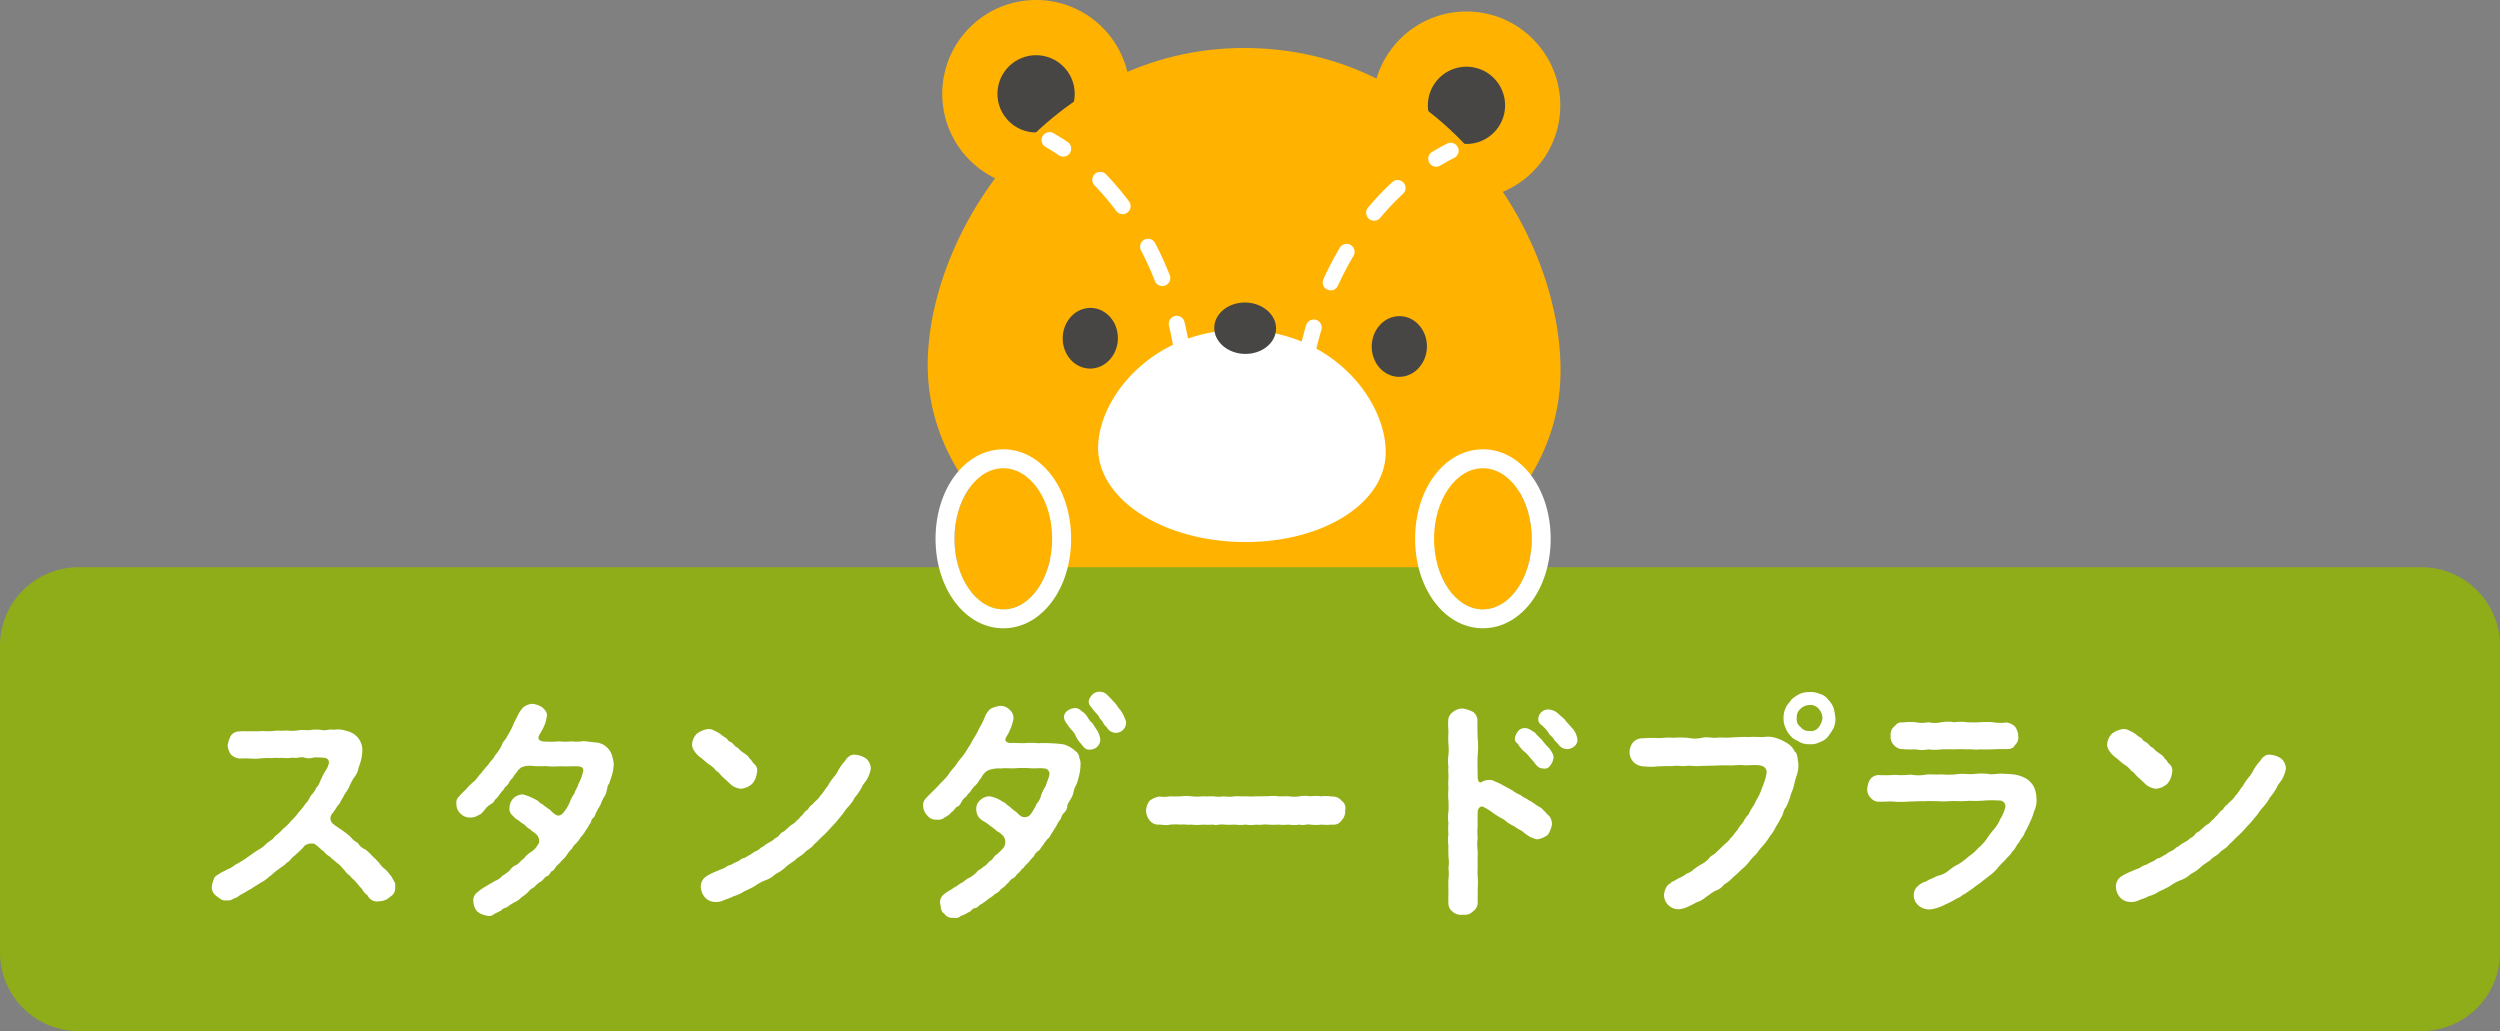 <svg xmlns="http://www.w3.org/2000/svg" width="318" height="131.15" viewBox="0 0 318 131.15">
  <rect x="0" y="0" width="318" height="131.15" fill="#808080" stroke="none"/>
  <g id="plan_hl01" transform="translate(-187 -4919.161)">
    <g id="グループ_2439" data-name="グループ 2439" transform="translate(20.586 4771.417)">
      <path id="パス_60" data-name="パス 60" d="M362.521,295.963c-.6-15.171-12.372-37.2-20.113-37.2-7.843,0-20.484,22.044-21.307,37.2Z" transform="translate(-18.528 -56.069)" fill="#ffb300"/>
      <g id="グループ_2442" data-name="グループ 2442" transform="translate(284.415 147.744)">
        <g id="グループ_2439-2" data-name="グループ 2439" transform="translate(1.853)">
          <circle id="楕円形_27" data-name="楕円形 27" cx="11.936" cy="11.936" r="11.936" fill="#ffb300"/>
          <circle id="楕円形_28" data-name="楕円形 28" cx="4.915" cy="4.915" r="4.915" transform="translate(7.021 7.021)" fill="#474645"/>
        </g>
        <g id="グループ_2440" data-name="グループ 2440" transform="translate(56.598 1.462)">
          <circle id="楕円形_29" data-name="楕円形 29" cx="11.936" cy="11.936" r="11.936" fill="#ffb300"/>
          <circle id="楕円形_30" data-name="楕円形 30" cx="4.915" cy="4.915" r="4.915" transform="translate(7.021 7.021)" fill="#474645"/>
        </g>
        <path id="パス_61" data-name="パス 61" d="M284.424,199.712c-.466,17.443,17.186,31.557,39.411,32.15s40.6-12.557,41.07-30-14.263-41.108-39.154-41.773S284.89,182.268,284.424,199.712Z" transform="translate(-284.415 -153.971)" fill="#ffb300"/>
        <g id="グループ_2441" data-name="グループ 2441" transform="translate(14.474 16.796)">
          <path id="パス_62" data-name="パス 62" d="M339.126,210.6a40.658,40.658,0,0,1,1.767,3.884,1.013,1.013,0,0,0,1.178.615,1.159,1.159,0,0,0,.135-.043,1.013,1.013,0,0,0,.572-1.313,42.727,42.727,0,0,0-1.856-4.079,1.013,1.013,0,1,0-1.8.935Z" transform="translate(-326.462 -195.54)" fill="#fff"/>
          <path id="パス_63" data-name="パス 63" d="M329.752,196.865a1.013,1.013,0,1,0,1.622-1.213,35.2,35.2,0,0,0-2.92-3.428A1.012,1.012,0,1,0,327,193.634,33.054,33.054,0,0,1,329.752,196.865Z" transform="translate(-320.252 -186.849)" fill="#fff"/>
          <path id="パス_64" data-name="パス 64" d="M315.887,184.648a1.013,1.013,0,0,0,1.139-1.674c-.6-.41-1.226-.8-1.852-1.16a1.013,1.013,0,0,0-1.008,1.757C314.748,183.9,315.327,184.267,315.887,184.648Z" transform="translate(-313.658 -181.679)" fill="#fff"/>
          <path id="パス_65" data-name="パス 65" d="M388.07,210.981A42.429,42.429,0,0,0,386,214.956a1.013,1.013,0,0,0,1.843.84,40.524,40.524,0,0,1,1.972-3.784,1.013,1.013,0,1,0-1.743-1.03Z" transform="translate(-350.147 -196.227)" fill="#fff"/>
          <path id="パス_66" data-name="パス 66" d="M400.444,194.23a35.285,35.285,0,0,0-3.1,3.267,1.013,1.013,0,0,0,1.555,1.3,33.16,33.16,0,0,1,2.92-3.08,1.013,1.013,0,0,0-1.375-1.486Z" transform="translate(-355.805 -187.882)" fill="#fff"/>
          <path id="パス_67" data-name="パス 67" d="M416.812,184.991a1.014,1.014,0,0,0-1.36-.448c-.643.325-1.286.682-1.911,1.06a1.012,1.012,0,1,0,1.048,1.732c.581-.351,1.178-.683,1.775-.984A1.012,1.012,0,0,0,416.812,184.991Z" transform="translate(-363.856 -183.071)" fill="#fff"/>
          <path id="パス_68" data-name="パス 68" d="M355.979,233.112c.192-.8.4-1.6.631-2.378a1.013,1.013,0,1,0-1.941-.579c-.2.677-.388,1.365-.56,2.059a20.524,20.524,0,0,0-14.455-.386c-.136-.7-.284-1.4-.449-2.084a1.013,1.013,0,1,0-1.969.474c.191.792.354,1.6.5,2.407-5.9,2.853-9.4,8.356-9.519,12.9-.175,6.561,7.876,11.908,17.976,12.177s18.424-4.639,18.6-11.2C364.917,241.957,361.716,236.276,355.979,233.112Z" transform="translate(-321.011 -205.562)" fill="#fff"/>
        </g>
        <ellipse id="楕円形_31" data-name="楕円形 31" cx="3.269" cy="3.932" rx="3.269" ry="3.932" transform="translate(36.366 44.912) rotate(-88.47)" fill="#474645"/>
        <ellipse id="楕円形_32" data-name="楕円形 32" cx="3.862" cy="3.511" rx="3.862" ry="3.511" transform="translate(17.072 46.791) rotate(-88.47)" fill="#474645"/>
        <ellipse id="楕円形_33" data-name="楕円形 33" cx="3.862" cy="3.511" rx="3.862" ry="3.511" transform="matrix(0.027, -1, 1, 0.027, 56.377, 47.841)" fill="#474645"/>
      </g>
    </g>
    <path id="パス_88" data-name="パス 88" d="M10,0H308a10,10,0,0,1,10,10V49a10,10,0,0,1-10,10H10A10,10,0,0,1,0,49V10A10,10,0,0,1,10,0Z" transform="translate(187 4991.312)" fill="#8ead19"/>
    <path id="パス_227" data-name="パス 227" d="M43.09,30.31a3.516,3.516,0,0,1-.87-.9,11.83,11.83,0,0,0-.87-.87,5.649,5.649,0,0,0-.9-.84,1.865,1.865,0,0,1-.93-.81,2.811,2.811,0,0,1-.93-.78,8.071,8.071,0,0,0-.99-.78c-.27-.21-.84-.54-1.23-.87a.91.91,0,0,1-.21-1.17,12.5,12.5,0,0,0,.78-1.14c.36-.33.39-.66.75-1.14.09-.33.57-.87.72-1.23a6.207,6.207,0,0,1,.66-1.26,2.545,2.545,0,0,0,.54-1.23,6.425,6.425,0,0,0,.36-1.14,7.659,7.659,0,0,0,.12-1.02,2.474,2.474,0,0,0-2.01-2.49,3.129,3.129,0,0,0-1.62-.15c-.51-.12-1.08.15-1.5.03a4.759,4.759,0,0,0-1.47,0c-.42.06-.93-.06-1.5.03a4.963,4.963,0,0,1-1.5.03c-.57.06-1.08,0-1.5.03a6.133,6.133,0,0,1-1.5.03,12.393,12.393,0,0,1-1.5.03c-.57.03-1.02-.03-1.53.03a1.281,1.281,0,0,0-1.11.57,3.744,3.744,0,0,0-.39,1.2,2.225,2.225,0,0,0,.42,1.17,1.834,1.834,0,0,0,1.11.51,10.588,10.588,0,0,1,1.38,0,6.422,6.422,0,0,0,1.35-.03,10.566,10.566,0,0,1,1.35-.03c.42-.06.75,0,1.35-.03a5.228,5.228,0,0,0,1.35-.03c.48.12.96-.12,1.35-.03a2.073,2.073,0,0,0,1.35,0,11.868,11.868,0,0,1,1.35.06.585.585,0,0,1,.51.69,2.858,2.858,0,0,1-.33.81,5.322,5.322,0,0,0-.57,1.05c-.24.39-.33.96-.66,1.17a2.842,2.842,0,0,1-.54.87c-.39.42-.48.93-.84,1.2a8.36,8.36,0,0,1-.9,1.14,5.845,5.845,0,0,1-.93,1.05,5.471,5.471,0,0,1-1.02,1.02,7.726,7.726,0,0,1-1.08.99c-.27.45-.66.54-1.08.93a4.565,4.565,0,0,1-1.17.87c-.51.33-.9.63-1.17.81a6.732,6.732,0,0,1-.87.57c-.24.18-.72.39-.9.54a3.155,3.155,0,0,1-.93.51c-.18.15-.66.3-.96.54-.36.21-.6.36-.66.63a3.537,3.537,0,0,0-.27.9,1.362,1.362,0,0,0,.54,1.26c.33.24.81.69,1.26.57a1.311,1.311,0,0,0,1.05-.27c.36-.03.63-.36.93-.51.54-.27.66-.39,1.23-.69.3-.21.66-.42,1.17-.75a4.816,4.816,0,0,0,1.14-.81c.24-.12.72-.66,1.11-.87.33-.33.75-.45,1.08-.87.45-.21.54-.6,1.05-.93.24-.27.45-.39.54-.51a5.035,5.035,0,0,0,.66-.69c.21-.27,1.14-.51,1.47-.15.51.39.72.66.99.81a2.693,2.693,0,0,0,.84.72c.21.27.57.48.87.78.27.12.6.57.81.78s.45.63.81.81c.15.3.57.54.78.84.15.15.48.6.75.84a2.286,2.286,0,0,0,.72.84,1.332,1.332,0,0,0,1.5.75,2.034,2.034,0,0,0,1.38-.57,1.272,1.272,0,0,0,.63-1.32c.12-.45-.27-.78-.39-1.14A10.956,10.956,0,0,0,43.09,30.31ZM71.86,15.79a2.282,2.282,0,0,0-.45-.84,2.371,2.371,0,0,0-1.47-.84c-.48-.03-1.11-.12-1.71-.18a5.316,5.316,0,0,1-1.53.03,6.781,6.781,0,0,1-1.56,0,11.571,11.571,0,0,1-1.8.03c-.66,0-.96-.3-.81-.66.06-.21.33-.6.51-.96a4.577,4.577,0,0,0,.51-1.59c.12-.39-.21-.84-.57-1.14a2.793,2.793,0,0,0-1.23-.45,2.084,2.084,0,0,0-1.17.42,3.953,3.953,0,0,0-.72,1.05c-.27.54-.48.93-.63,1.32a11.217,11.217,0,0,1-.69,1.29c-.24.54-.6.72-.72,1.2a5.711,5.711,0,0,1-.84,1.26c-.21.48-.69.84-.84,1.17a10.137,10.137,0,0,0-.93,1.11c-.33.27-.6.81-.96,1.08a8.642,8.642,0,0,0-1.05,1.05,6.816,6.816,0,0,0-.78.81A1.093,1.093,0,0,0,52.06,22a1.55,1.55,0,0,0,.54,1.17,1.591,1.591,0,0,0,1.2.48,1.816,1.816,0,0,0,1.05-.3c.36-.12.45-.27.81-.69a2.186,2.186,0,0,1,.66-.63c.3-.21.48-.27.63-.63a2.89,2.89,0,0,0,.6-.69,6.984,6.984,0,0,1,.57-.69c.06-.27.33-.33.57-.69a1.692,1.692,0,0,1,.54-.72,2.475,2.475,0,0,1,.51-.72c.03-.15.33-.42.54-.6a2.656,2.656,0,0,1,1.41-.21c.66.09,1.59,0,2.16.06.54.06,1.32-.03,1.83,0s1.23-.03,1.86,0c.36.03.81.15.6.78a6.009,6.009,0,0,1-.57,1.47c-.03.33-.45.84-.48,1.17a4.119,4.119,0,0,0-.6,1.11,5.489,5.489,0,0,1-.84,1.38c-.24.3-.69.48-.96.24-.45-.24-.63-.6-.93-.75a9.237,9.237,0,0,1-.78-.6c-.3-.06-.45-.39-.78-.54a7.6,7.6,0,0,0-1.68-.69,1.784,1.784,0,0,0-1.2.48,1.838,1.838,0,0,0-.51,1.17,1.145,1.145,0,0,0,.33.99c.24.18.39.45.57.51.3.15.66.54.9.63.39.3.42.48.84.66.15.24.45.3.87.75.27.33.39.9.12,1.17a2.645,2.645,0,0,1-.99,1.02,3.591,3.591,0,0,0-.84.81c-.27.12-.66.66-.87.75a1.854,1.854,0,0,0-.9.72,5.332,5.332,0,0,1-.93.69,2.207,2.207,0,0,1-.96.66c-.39.27-.72.39-.99.6a5.562,5.562,0,0,0-1.2.81,1.273,1.273,0,0,0-.54,1.26,1.934,1.934,0,0,0,.51,1.23,2.523,2.523,0,0,0,1.2.51.921.921,0,0,0,.93-.21c.21-.12.66-.3.93-.48.18-.27.57-.27.87-.51a5.245,5.245,0,0,1,.87-.54,2.479,2.479,0,0,0,.81-.6,5.475,5.475,0,0,0,.81-.63,2.29,2.29,0,0,1,.81-.66,3.557,3.557,0,0,1,.75-.66c.3-.12.57-.57.75-.69.36-.06.45-.36.69-.66.33-.09.42-.42.66-.69a4.979,4.979,0,0,0,.66-.69,3.123,3.123,0,0,0,.66-.75,3.639,3.639,0,0,1,.63-.75,1.892,1.892,0,0,1,.54-.69,5.139,5.139,0,0,0,.6-.81,2.854,2.854,0,0,0,.57-.78,4.759,4.759,0,0,0,.51-.81c.24-.15.18-.66.51-.84.18-.12.24-.6.45-.84.06-.21.33-.57.45-.84a9.057,9.057,0,0,1,.39-.87,1.935,1.935,0,0,0,.39-.9c.06-.15.09-.72.33-.9.03-.24.18-.51.3-.93a6.1,6.1,0,0,0,.27-1.62A6.51,6.51,0,0,0,71.86,15.79ZM84.19,16.9a2.983,2.983,0,0,1,.9.81c.42.21.51.51.9.84.27.24.69.63.9.84a2.316,2.316,0,0,0,1.38.6,2.523,2.523,0,0,0,1.41-.63,2.535,2.535,0,0,0,.6-1.41,1.089,1.089,0,0,0-.33-1.11c-.24-.15-.27-.45-.63-.72-.09-.27-.48-.51-.72-.69a2.477,2.477,0,0,1-.72-.63c-.42-.18-.48-.39-.72-.6-.18-.18-.57-.24-.66-.54-.18-.18-.6-.36-.78-.57a4.164,4.164,0,0,0-.84-.48,1.4,1.4,0,0,0-.87-.21,3.072,3.072,0,0,0-1.35.57,2.1,2.1,0,0,0-.63,1.35,1.4,1.4,0,0,0,.27.84,3.219,3.219,0,0,0,.96.96C83.56,16.39,84.01,16.78,84.19,16.9Zm20.58.51a1.794,1.794,0,0,0-.6-1.26,2.8,2.8,0,0,0-1.32-.48c-.57-.09-.78.15-1.14.45-.18.33-.51.63-.75.99-.36.51-.42.81-.81,1.29a6.837,6.837,0,0,0-.87,1.26c-.33.33-.6.93-.93,1.2-.24.48-.81.81-1.02,1.14-.27.12-.45.45-.63.69-.24.09-.42.36-.66.66-.36.3-.45.57-.66.63a1.94,1.94,0,0,1-.69.6c-.24.15-.39.36-.72.6-.24.33-.6.33-.72.57a1.658,1.658,0,0,1-.72.57c-.18.27-.6.42-.75.54a3.642,3.642,0,0,0-.75.51c-.27.06-.45.39-.78.51a3.533,3.533,0,0,0-.78.48c-.39.18-.51.3-.81.45-.39.03-.57.33-.81.42a5.486,5.486,0,0,0-.84.42,2.038,2.038,0,0,0-.81.39c-.45.21-.66.24-.84.36a7.7,7.7,0,0,0-1.5.72,1.55,1.55,0,0,0-.72,1.35,2.2,2.2,0,0,0,.54,1.35,1.775,1.775,0,0,0,1.32.57,1.974,1.974,0,0,0,.84-.12c.45-.21,1.05-.36,1.44-.6a4.384,4.384,0,0,0,1.38-.63,11.829,11.829,0,0,0,1.38-.69,5.646,5.646,0,0,1,1.32-.72,3.638,3.638,0,0,0,1.32-.81,5.022,5.022,0,0,0,1.26-.87c.39-.36.84-.6,1.23-.9.27-.36.78-.51,1.17-.93.3-.36.9-.57,1.23-1.08.33-.24.78-.78,1.14-1.08a13.048,13.048,0,0,0,1.08-1.14,10.365,10.365,0,0,0,1.05-1.2c.36-.36.51-.72.96-1.23a5.405,5.405,0,0,0,.93-1.29,6.36,6.36,0,0,0,.9-1.32c.15-.42.6-.75.84-1.38A3.554,3.554,0,0,0,104.77,17.41Zm32.19-6.66a3.752,3.752,0,0,0-.69-1.05,4.334,4.334,0,0,0-.78-.96,7.355,7.355,0,0,0-.63-.66,1.278,1.278,0,0,0-1.11-.42,1.2,1.2,0,0,0-.81.36c-.36.39-.66.9-.27,1.41a10.082,10.082,0,0,0,1.05,1.26,1.925,1.925,0,0,0,.48.69,2.48,2.48,0,0,0,.6.81,1.29,1.29,0,0,0,2.43-.54C137.29,11.5,137.11,11.11,136.96,10.75Zm-5.67,5.31a1.12,1.12,0,0,0-.51-.87,3.661,3.661,0,0,0-1.47-.84,13.665,13.665,0,0,0-1.71-.15,12.971,12.971,0,0,0-1.53,0,9.393,9.393,0,0,0-1.56-.03c-.66.06-1.14-.03-1.8,0s-.9-.27-.81-.54c.15-.42.36-.57.45-.87a5.941,5.941,0,0,0,.57-1.71,1.436,1.436,0,0,0-.57-1.17,1.511,1.511,0,0,0-1.23-.42,3.368,3.368,0,0,0-1.17.39,3.009,3.009,0,0,0-.72,1.11,6.991,6.991,0,0,1-.63,1.26,12.122,12.122,0,0,1-.69,1.29c-.33.48-.45.87-.72,1.2a9.2,9.2,0,0,1-.84,1.26,8.456,8.456,0,0,0-.87,1.17,6.729,6.729,0,0,0-.9,1.14,11.03,11.03,0,0,1-.99,1.05,10.365,10.365,0,0,1-1.02,1.05c-.21.24-.48.48-.78.81a1.236,1.236,0,0,0-.36,1.05,1.776,1.776,0,0,0,.54,1.17,1.367,1.367,0,0,0,1.2.51,1.209,1.209,0,0,0,1.05-.33,1.962,1.962,0,0,0,.84-.66c.24-.09.48-.54.63-.63.33-.09.42-.3.63-.66a1.6,1.6,0,0,1,.6-.66c.18-.36.3-.33.57-.72a3.415,3.415,0,0,1,.57-.69,2.479,2.479,0,0,0,.54-.72c.21-.18.27-.42.51-.72a1.746,1.746,0,0,1,.72-.54,4.136,4.136,0,0,1,1.56-.18c.51-.09,1.14.03,1.8-.03a12.828,12.828,0,0,1,1.86,0c.69.06,1.23-.06,1.77.03a.688.688,0,0,1,.63.93c-.06.33-.27.72-.42,1.26a7.448,7.448,0,0,0-.6,1.2,2.311,2.311,0,0,1-.57,1.11,8.456,8.456,0,0,1-.69,1.23.985.985,0,0,1-1.14.42c-.54-.27-.57-.51-.96-.75-.18-.12-.54-.45-.72-.6-.33-.18-.45-.45-.81-.57a4.1,4.1,0,0,0-1.65-.69,1.728,1.728,0,0,0-1.2.48,1.451,1.451,0,0,0-.51,1.17,1.648,1.648,0,0,0,.9,1.5,5.034,5.034,0,0,1,.9.63,6.033,6.033,0,0,1,.84.66,2.466,2.466,0,0,1,.78.6,1.255,1.255,0,0,1,.03,1.53,10.119,10.119,0,0,1-.81.81c-.42.18-.48.66-.84.81-.33.24-.51.63-.87.75-.36.42-.72.39-.9.75a4.525,4.525,0,0,1-.93.69c-.3.09-.75.54-.96.63-.27.09-.54.42-.99.6-.42.36-.72.42-1.2.81a1.284,1.284,0,0,0-.54,1.26c.12.42.03.96.51,1.23a1.2,1.2,0,0,0,1.2.54.951.951,0,0,0,.93-.24,3.309,3.309,0,0,0,.93-.45c.36-.06.45-.48.87-.54.33-.03.51-.42.87-.54.18-.15.57-.39.81-.6.21-.21.51-.27.81-.63a1.844,1.844,0,0,0,.81-.66,2.34,2.34,0,0,0,.75-.66c.24-.09.39-.54.75-.69.3-.09.39-.42.69-.66.33-.24.42-.57.66-.66a3.507,3.507,0,0,1,.66-.72,5.141,5.141,0,0,1,.66-.75,1.6,1.6,0,0,1,.63-.75c.21-.15.21-.3.54-.69a7.382,7.382,0,0,1,.6-.81c.3-.18.33-.48.57-.78a9.544,9.544,0,0,1,.51-.81,3.454,3.454,0,0,1,.51-.84c.15-.24.18-.57.45-.84a1.23,1.23,0,0,0,.45-.84c0-.33.18-.48.39-.87a2.65,2.65,0,0,0,.39-.9,3.037,3.037,0,0,1,.33-.93,3.52,3.52,0,0,0,.3-.9,6.1,6.1,0,0,0,.27-1.62A1.981,1.981,0,0,0,131.29,16.06Zm1.47-4.59c-.3-.27-.42-.72-.87-1.14-.42-.24-.63-.63-1.14-.6a1.736,1.736,0,0,0-1.14.48c-.3.36-.48.84.18,1.62.27.48.75.87.93,1.2a3.82,3.82,0,0,0,.84,1.29c.3.45.6.75,1.08.69a1.3,1.3,0,0,0,1.32-1.26,2.921,2.921,0,0,0-.45-1.26C133.3,12.25,133.03,11.65,132.76,11.47ZM165.1,22.75a1.1,1.1,0,0,0-.45-1.23,1.424,1.424,0,0,0-1.2-.54,5.644,5.644,0,0,0-1.41-.03,5.307,5.307,0,0,0-1.38,0,4.06,4.06,0,0,0-1.35,0,4.259,4.259,0,0,1-1.38,0c-.36-.03-.78.03-1.35,0a5.262,5.262,0,0,0-1.38,0c-.36-.03-1.05.03-1.38,0a10.58,10.58,0,0,1-1.38,0c-.54.03-.84-.03-1.38,0a4.22,4.22,0,0,1-1.38,0,4.024,4.024,0,0,1-1.35,0c-.42,0-1.05.03-1.38,0a5.307,5.307,0,0,1-1.38,0,6.75,6.75,0,0,0-1.35,0,10.547,10.547,0,0,1-1.38,0,4.337,4.337,0,0,1-1.38.03,2.762,2.762,0,0,0-1.23.54,2.194,2.194,0,0,0-.45,1.23,2.027,2.027,0,0,0,.45,1.26,1.381,1.381,0,0,0,1.2.54c.24,0,.57.06.84.06a1.665,1.665,0,0,0,.57-.06,10.491,10.491,0,0,1,1.38,0c.57-.06.75.06,1.35,0a5.244,5.244,0,0,0,1.38,0,10.566,10.566,0,0,0,1.38,0c.3.15.87-.09,1.35,0a10.589,10.589,0,0,0,1.38,0,5.311,5.311,0,0,0,1.38,0,4.256,4.256,0,0,0,1.38,0c.42.09.93-.06,1.38,0a10.591,10.591,0,0,0,1.38,0,6.765,6.765,0,0,0,1.35,0,4.242,4.242,0,0,0,1.38,0c.51.15.96-.09,1.35,0a5.3,5.3,0,0,0,1.38,0,7.229,7.229,0,0,0,1.41,0,1.211,1.211,0,0,0,1.2-.54A1.587,1.587,0,0,0,165.1,22.75Zm25.44.15c-.24-.12-.36-.45-.69-.57-.66-.39-.96-.69-1.38-.87-.39-.3-.66-.33-1.05-.66a4.408,4.408,0,0,1-1.08-.63c-.45-.21-.6-.33-1.08-.57a6.346,6.346,0,0,0-1.11-.54,1.2,1.2,0,0,0-.81-.18,1.626,1.626,0,0,0-.93.3c-.39.06-.48-.33-.45-1.23-.03-.75-.03-1.41,0-2.28a9.811,9.811,0,0,0,0-2.1c-.03-.66-.03-1.47-.03-2.16a1.368,1.368,0,0,0-.57-1.2,4.444,4.444,0,0,0-1.26-.42,1.86,1.86,0,0,0-1.26.42,1.36,1.36,0,0,0-.63,1.14c-.03.6.03,1.2.03,1.53a11.391,11.391,0,0,0,0,1.44,7.334,7.334,0,0,1,0,1.41,4.631,4.631,0,0,0,0,1.44c-.06.6.03,1.05,0,1.44a10.984,10.984,0,0,0,0,1.41,7.694,7.694,0,0,0,0,1.44,11.52,11.52,0,0,1,0,1.44,4.634,4.634,0,0,0,0,1.44,7.694,7.694,0,0,0,0,1.44,4.631,4.631,0,0,0,0,1.44c-.03.51,0,.87,0,1.44a4.429,4.429,0,0,1,0,1.41,5.777,5.777,0,0,1,0,1.44c-.03.42,0,.9,0,1.41,0,.6-.03.99,0,1.47a1.358,1.358,0,0,0,.48,1.2,1.644,1.644,0,0,0,1.38.42,1.429,1.429,0,0,0,1.26-.42,1.37,1.37,0,0,0,.6-1.26c0-.69.03-1.17,0-1.59a9.735,9.735,0,0,0,0-1.62c-.03-.48,0-.96,0-1.62-.03-.6.03-1.11,0-1.62a5.855,5.855,0,0,1,0-1.62,9.689,9.689,0,0,1,0-1.62c-.03-.66,0-1.14,0-1.74.03-.36.3-.75.66-.63a6.983,6.983,0,0,1,1.35.84,13.376,13.376,0,0,0,1.35.81,4.787,4.787,0,0,0,1.29.84c.51.42.93.48,1.29.87.24.18.48.33.81.54.27.03.54.3.93.24a2.99,2.99,0,0,0,1.26-.57,3.858,3.858,0,0,0,.51-1.29,1.778,1.778,0,0,0-.33-1.08A2.467,2.467,0,0,1,190.54,22.9Zm3.57-10.47c-.36-.39-.69-.81-.9-.99-.15-.33-.63-.63-.96-.96a1.966,1.966,0,0,0-1.26-.57,1.261,1.261,0,0,0-1.32,1.17.842.842,0,0,0,.33.75A4.279,4.279,0,0,1,191.05,13c.12.24.51.45.57.63.09.24.36.42.63.75a1.419,1.419,0,0,0,1.14.57,1.474,1.474,0,0,0,.87-.36,1.046,1.046,0,0,0,.39-.87A2.67,2.67,0,0,0,194.11,12.43Zm-3.9,1.44c-.21-.27-.69-.63-.96-1.02-.45-.24-.69-.54-1.23-.57a1.044,1.044,0,0,0-.9.36,2.192,2.192,0,0,0-.42.84.74.74,0,0,0,.36.78,3.755,3.755,0,0,0,1.08,1.2c.33.39.81.93,1.02,1.2.33.45.63.75,1.14.75a.831.831,0,0,0,.9-.39,1.936,1.936,0,0,0,.39-.87c.12-.45-.27-.93-.51-1.29A7.566,7.566,0,0,1,190.21,13.87Zm37.26-2.85a8.9,8.9,0,0,0-.24-1.32,3.134,3.134,0,0,0-.69-1.05,1.842,1.842,0,0,0-1.05-.72,2.817,2.817,0,0,0-1.29-.24,3.18,3.18,0,0,0-1.29.24,5.692,5.692,0,0,0-1.05.72c-.24.42-.51.54-.72,1.05a2.854,2.854,0,0,0-.27,1.29,2.625,2.625,0,0,0,.27,1.29,2.782,2.782,0,0,0,.69,1.05c.3.39.72.48,1.08.72a2.447,2.447,0,0,0,1.29.27,2.222,2.222,0,0,0,1.29-.27,2.069,2.069,0,0,0,1.05-.72,9.127,9.127,0,0,0,.69-1.05A3.253,3.253,0,0,0,227.47,11.02Zm-2.13,1.14a1.206,1.206,0,0,1-1.17.48,1.281,1.281,0,0,1-1.14-.51,1.176,1.176,0,0,1-.48-1.14,1.368,1.368,0,0,1,.48-1.17,1.658,1.658,0,0,1,1.14-.48,1.341,1.341,0,0,1,1.17.48,1.817,1.817,0,0,1,.48,1.17A2.307,2.307,0,0,1,225.34,12.16Zm-3.06,3.09a2.368,2.368,0,0,0-1.05-1.11,5.842,5.842,0,0,0-1.38-.63,3.64,3.64,0,0,0-1.59-.09c-.54,0-1.23-.06-1.89,0-.69-.06-1.44.03-1.92.03-.81.09-1.38,0-1.92.03-.6.12-1.23-.12-1.92,0a4.121,4.121,0,0,1-1.92.03,13.654,13.654,0,0,0-1.92,0c-.66-.09-1.32.06-1.92.03-.75-.03-1.35,0-1.95.03a1.629,1.629,0,0,0-1.17.51,2.076,2.076,0,0,0-.45,1.23,1.851,1.851,0,0,0,.51,1.29,1.886,1.886,0,0,0,1.29.54,7.466,7.466,0,0,0,1.83,0c.51,0,1.2-.06,1.8-.03.6-.12,1.26.06,1.8-.03.57-.06,1.14.09,1.83,0,.48,0,1.23-.03,1.8-.03a17.991,17.991,0,0,1,1.83-.03c.57.03,1.2-.09,1.8-.03.66.06,1.11-.06,1.8,0,.48,0,1.2.21,1.14.99a6.288,6.288,0,0,1-.27,1.08c-.12.36-.24.66-.39,1.05a5.885,5.885,0,0,1-.48,1.05c-.18.27-.3.63-.51.96a6.278,6.278,0,0,0-.63,1.11,3.826,3.826,0,0,0-.72,1.05,4.994,4.994,0,0,0-.75,1.02c-.42.42-.54.78-.81.93-.27.48-.69.69-.87.93-.3.24-.54.54-.93.87-.33.39-.78.48-.96.81a3.189,3.189,0,0,1-1.02.78c-.42.24-.72.48-.9.6a2.335,2.335,0,0,1-.93.57,3.728,3.728,0,0,1-.93.54c-.48.27-.57.33-.99.54-.15.18-.48.27-.69.69a2.441,2.441,0,0,0-.27.93,1.845,1.845,0,0,0,1.8,1.83,3.326,3.326,0,0,0,1.05-.24,12.23,12.23,0,0,0,1.26-.63,3.533,3.533,0,0,0,1.23-.69c.33-.21.72-.54,1.17-.78a2.36,2.36,0,0,0,1.14-.81,4.437,4.437,0,0,0,1.11-.9,13.4,13.4,0,0,0,1.05-.96,6.18,6.18,0,0,0,.99-.99,7.8,7.8,0,0,1,.96-1.05,8.066,8.066,0,0,1,.87-1.08,8.275,8.275,0,0,0,.84-1.17,4.643,4.643,0,0,0,.75-1.17,11.271,11.271,0,0,0,.69-1.23c.27-.3.27-.96.6-1.26a10.959,10.959,0,0,0,.54-1.32c.06-.36.33-.87.45-1.35a13.365,13.365,0,0,1,.36-1.35,3.689,3.689,0,0,0,.21-1.74C222.61,16.03,222.67,15.52,222.28,15.25Zm12.63-.81a1.421,1.421,0,0,0,1.08.51,15.116,15.116,0,0,0,1.68.03,4.2,4.2,0,0,0,1.62,0,6.077,6.077,0,0,0,1.65,0c.45,0,1.11-.03,1.65,0a15.134,15.134,0,0,1,1.65,0c.48-.06.99.09,1.62,0,.45.03,1.14,0,1.65,0a14.807,14.807,0,0,1,1.68-.03c.45,0,.9-.06,1.11-.51a1.284,1.284,0,0,0,.42-1.17,2.156,2.156,0,0,0-.42-1.2,1.922,1.922,0,0,0-1.11-.51,5.229,5.229,0,0,1-1.68-.03,10.1,10.1,0,0,0-1.65,0,14.521,14.521,0,0,1-1.62,0,6.06,6.06,0,0,0-1.65,0,5.074,5.074,0,0,0-1.65,0,3.815,3.815,0,0,1-1.65,0,4.2,4.2,0,0,1-1.62,0,7.985,7.985,0,0,0-1.68.03c-.6-.06-.72.21-1.08.54a1.332,1.332,0,0,0-.42,1.17A1.455,1.455,0,0,0,234.91,14.44Zm18.12,6.69a3.6,3.6,0,0,0-.33-1.41,2.771,2.771,0,0,0-1.02-1.05,4.44,4.44,0,0,0-1.38-.48,10.133,10.133,0,0,0-1.41-.09c-.66-.12-1.41.15-1.98,0a8.251,8.251,0,0,0-1.95.03c-.57.03-1.23-.09-1.98,0a8.886,8.886,0,0,1-2.01.03c-.72.06-1.38-.03-1.98.03a5.479,5.479,0,0,1-1.98,0,8.687,8.687,0,0,1-1.98.03,15.127,15.127,0,0,1-2.01.03,1.377,1.377,0,0,0-1.11.51,2.55,2.55,0,0,0-.39,1.2,1.464,1.464,0,0,0,.42,1.17,1.336,1.336,0,0,0,1.14.51c.63.03,1.32-.09,1.95,0a12.867,12.867,0,0,0,1.89-.03c.72,0,1.29-.06,1.89-.03.63-.06,1.14,0,1.92,0,.48.06,1.17-.03,1.89-.03a13.369,13.369,0,0,0,1.92-.03,13.18,13.18,0,0,0,1.89-.03,13.231,13.231,0,0,1,1.89,0,.724.724,0,0,1,.72.99,5,5,0,0,1-.6,1.35,4.92,4.92,0,0,1-.78,1.29,10.852,10.852,0,0,0-.96,1.26,6.071,6.071,0,0,1-1.08,1.17,6.406,6.406,0,0,1-1.2,1.05,8.77,8.77,0,0,1-1.26.96,6.366,6.366,0,0,0-1.29.84,3.347,3.347,0,0,1-1.35.66c-.36.12-.66.33-.9.39-.45.18-.69.42-.93.42a3.044,3.044,0,0,0-.9.66,1.521,1.521,0,0,0-.36,1.05,1.744,1.744,0,0,0,.6,1.26,2.1,2.1,0,0,0,1.65.48,5.722,5.722,0,0,0,1.62-.54,13.355,13.355,0,0,0,1.62-.84,2.117,2.117,0,0,0,.78-.48c.3-.09.36-.21.78-.48.6-.39.78-.6,1.35-.96.3-.27.66-.51,1.14-.9a5.73,5.73,0,0,0,1.08-.99,9.943,9.943,0,0,1,.99-1.05c.3-.42.66-.6.93-1.11.39-.3.45-.75.87-1.17.12-.42.57-.69.72-1.26a10.821,10.821,0,0,0,.66-1.32,7.048,7.048,0,0,0,.51-1.35A3.153,3.153,0,0,0,253.03,21.13Zm11.16-4.23a2.983,2.983,0,0,1,.9.81c.42.21.51.51.9.84.27.24.69.63.9.84a2.316,2.316,0,0,0,1.38.6,2.523,2.523,0,0,0,1.41-.63,2.535,2.535,0,0,0,.6-1.41,1.089,1.089,0,0,0-.33-1.11c-.24-.15-.27-.45-.63-.72-.09-.27-.48-.51-.72-.69a2.476,2.476,0,0,1-.72-.63c-.42-.18-.48-.39-.72-.6-.18-.18-.57-.24-.66-.54-.18-.18-.6-.36-.78-.57a4.164,4.164,0,0,0-.84-.48,1.4,1.4,0,0,0-.87-.21,3.072,3.072,0,0,0-1.35.57,2.1,2.1,0,0,0-.63,1.35,1.4,1.4,0,0,0,.27.84,3.219,3.219,0,0,0,.96.96C263.56,16.39,264.01,16.78,264.19,16.9Zm20.58.51a1.794,1.794,0,0,0-.6-1.26,2.8,2.8,0,0,0-1.32-.48c-.57-.09-.78.15-1.14.45-.18.33-.51.63-.75.99-.36.51-.42.81-.81,1.29a6.838,6.838,0,0,0-.87,1.26c-.33.33-.6.93-.93,1.2-.24.48-.81.81-1.02,1.14-.27.12-.45.45-.63.69-.24.09-.42.36-.66.66-.36.3-.45.57-.66.63a1.94,1.94,0,0,1-.69.6c-.24.15-.39.36-.72.6-.24.33-.6.33-.72.57a1.658,1.658,0,0,1-.72.57c-.18.27-.6.42-.75.54a3.642,3.642,0,0,0-.75.51c-.27.06-.45.39-.78.51a3.533,3.533,0,0,0-.78.48c-.39.18-.51.3-.81.45-.39.03-.57.33-.81.42a5.485,5.485,0,0,0-.84.42,2.038,2.038,0,0,0-.81.39c-.45.21-.66.24-.84.36a7.705,7.705,0,0,0-1.5.72,1.55,1.55,0,0,0-.72,1.35,2.2,2.2,0,0,0,.54,1.35,1.775,1.775,0,0,0,1.32.57,1.973,1.973,0,0,0,.84-.12c.45-.21,1.05-.36,1.44-.6a4.384,4.384,0,0,0,1.38-.63,11.831,11.831,0,0,0,1.38-.69,5.646,5.646,0,0,1,1.32-.72,3.638,3.638,0,0,0,1.32-.81,5.022,5.022,0,0,0,1.26-.87c.39-.36.84-.6,1.23-.9.27-.36.78-.51,1.17-.93.3-.36.9-.57,1.23-1.08.33-.24.78-.78,1.14-1.08a13.049,13.049,0,0,0,1.08-1.14,10.365,10.365,0,0,0,1.05-1.2c.36-.36.51-.72.96-1.23a5.405,5.405,0,0,0,.93-1.29,6.36,6.36,0,0,0,.9-1.32c.15-.42.6-.75.84-1.38A3.555,3.555,0,0,0,284.77,17.41Z" transform="translate(193 4999.5)" fill="#fff"/>
    <g id="グループ_2555" data-name="グループ 2555" transform="translate(-0.16 -1)">
      <g id="グループ_2553" data-name="グループ 2553" transform="translate(306.161 4977.312)">
        <ellipse id="楕円形_41" data-name="楕円形 41" cx="6.214" cy="8.976" rx="6.214" ry="8.976" transform="translate(2.408 2.408)" fill="#ffb300"/>
        <path id="パス_82" data-name="パス 82" d="M301.063,295.436c-4.835,0-8.622,5-8.622,11.384s3.787,11.384,8.622,11.384,8.623-5,8.623-11.384S305.9,295.436,301.063,295.436Zm0,20.36c-3.432,0-6.214-4.019-6.214-8.976s2.783-8.976,6.214-8.976,6.214,4.019,6.214,8.976S304.5,315.8,301.063,315.8Z" transform="translate(-292.441 -295.436)" fill="#fff"/>
      </g>
      <g id="グループ_2554" data-name="グループ 2554" transform="translate(367.161 4977.312)">
        <ellipse id="楕円形_41-2" data-name="楕円形 41" cx="6.214" cy="8.976" rx="6.214" ry="8.976" transform="translate(2.408 2.408)" fill="#ffb300"/>
        <path id="パス_82-2" data-name="パス 82" d="M301.064,295.436c4.835,0,8.622,5,8.622,11.384S305.9,318.2,301.064,318.2s-8.623-5-8.623-11.385S296.228,295.436,301.064,295.436Zm0,20.36c3.432,0,6.214-4.019,6.214-8.976s-2.783-8.976-6.214-8.976-6.214,4.019-6.214,8.976S297.631,315.8,301.064,315.8Z" transform="translate(-292.441 -295.436)" fill="#fff"/>
      </g>
    </g>
  </g>
</svg>
